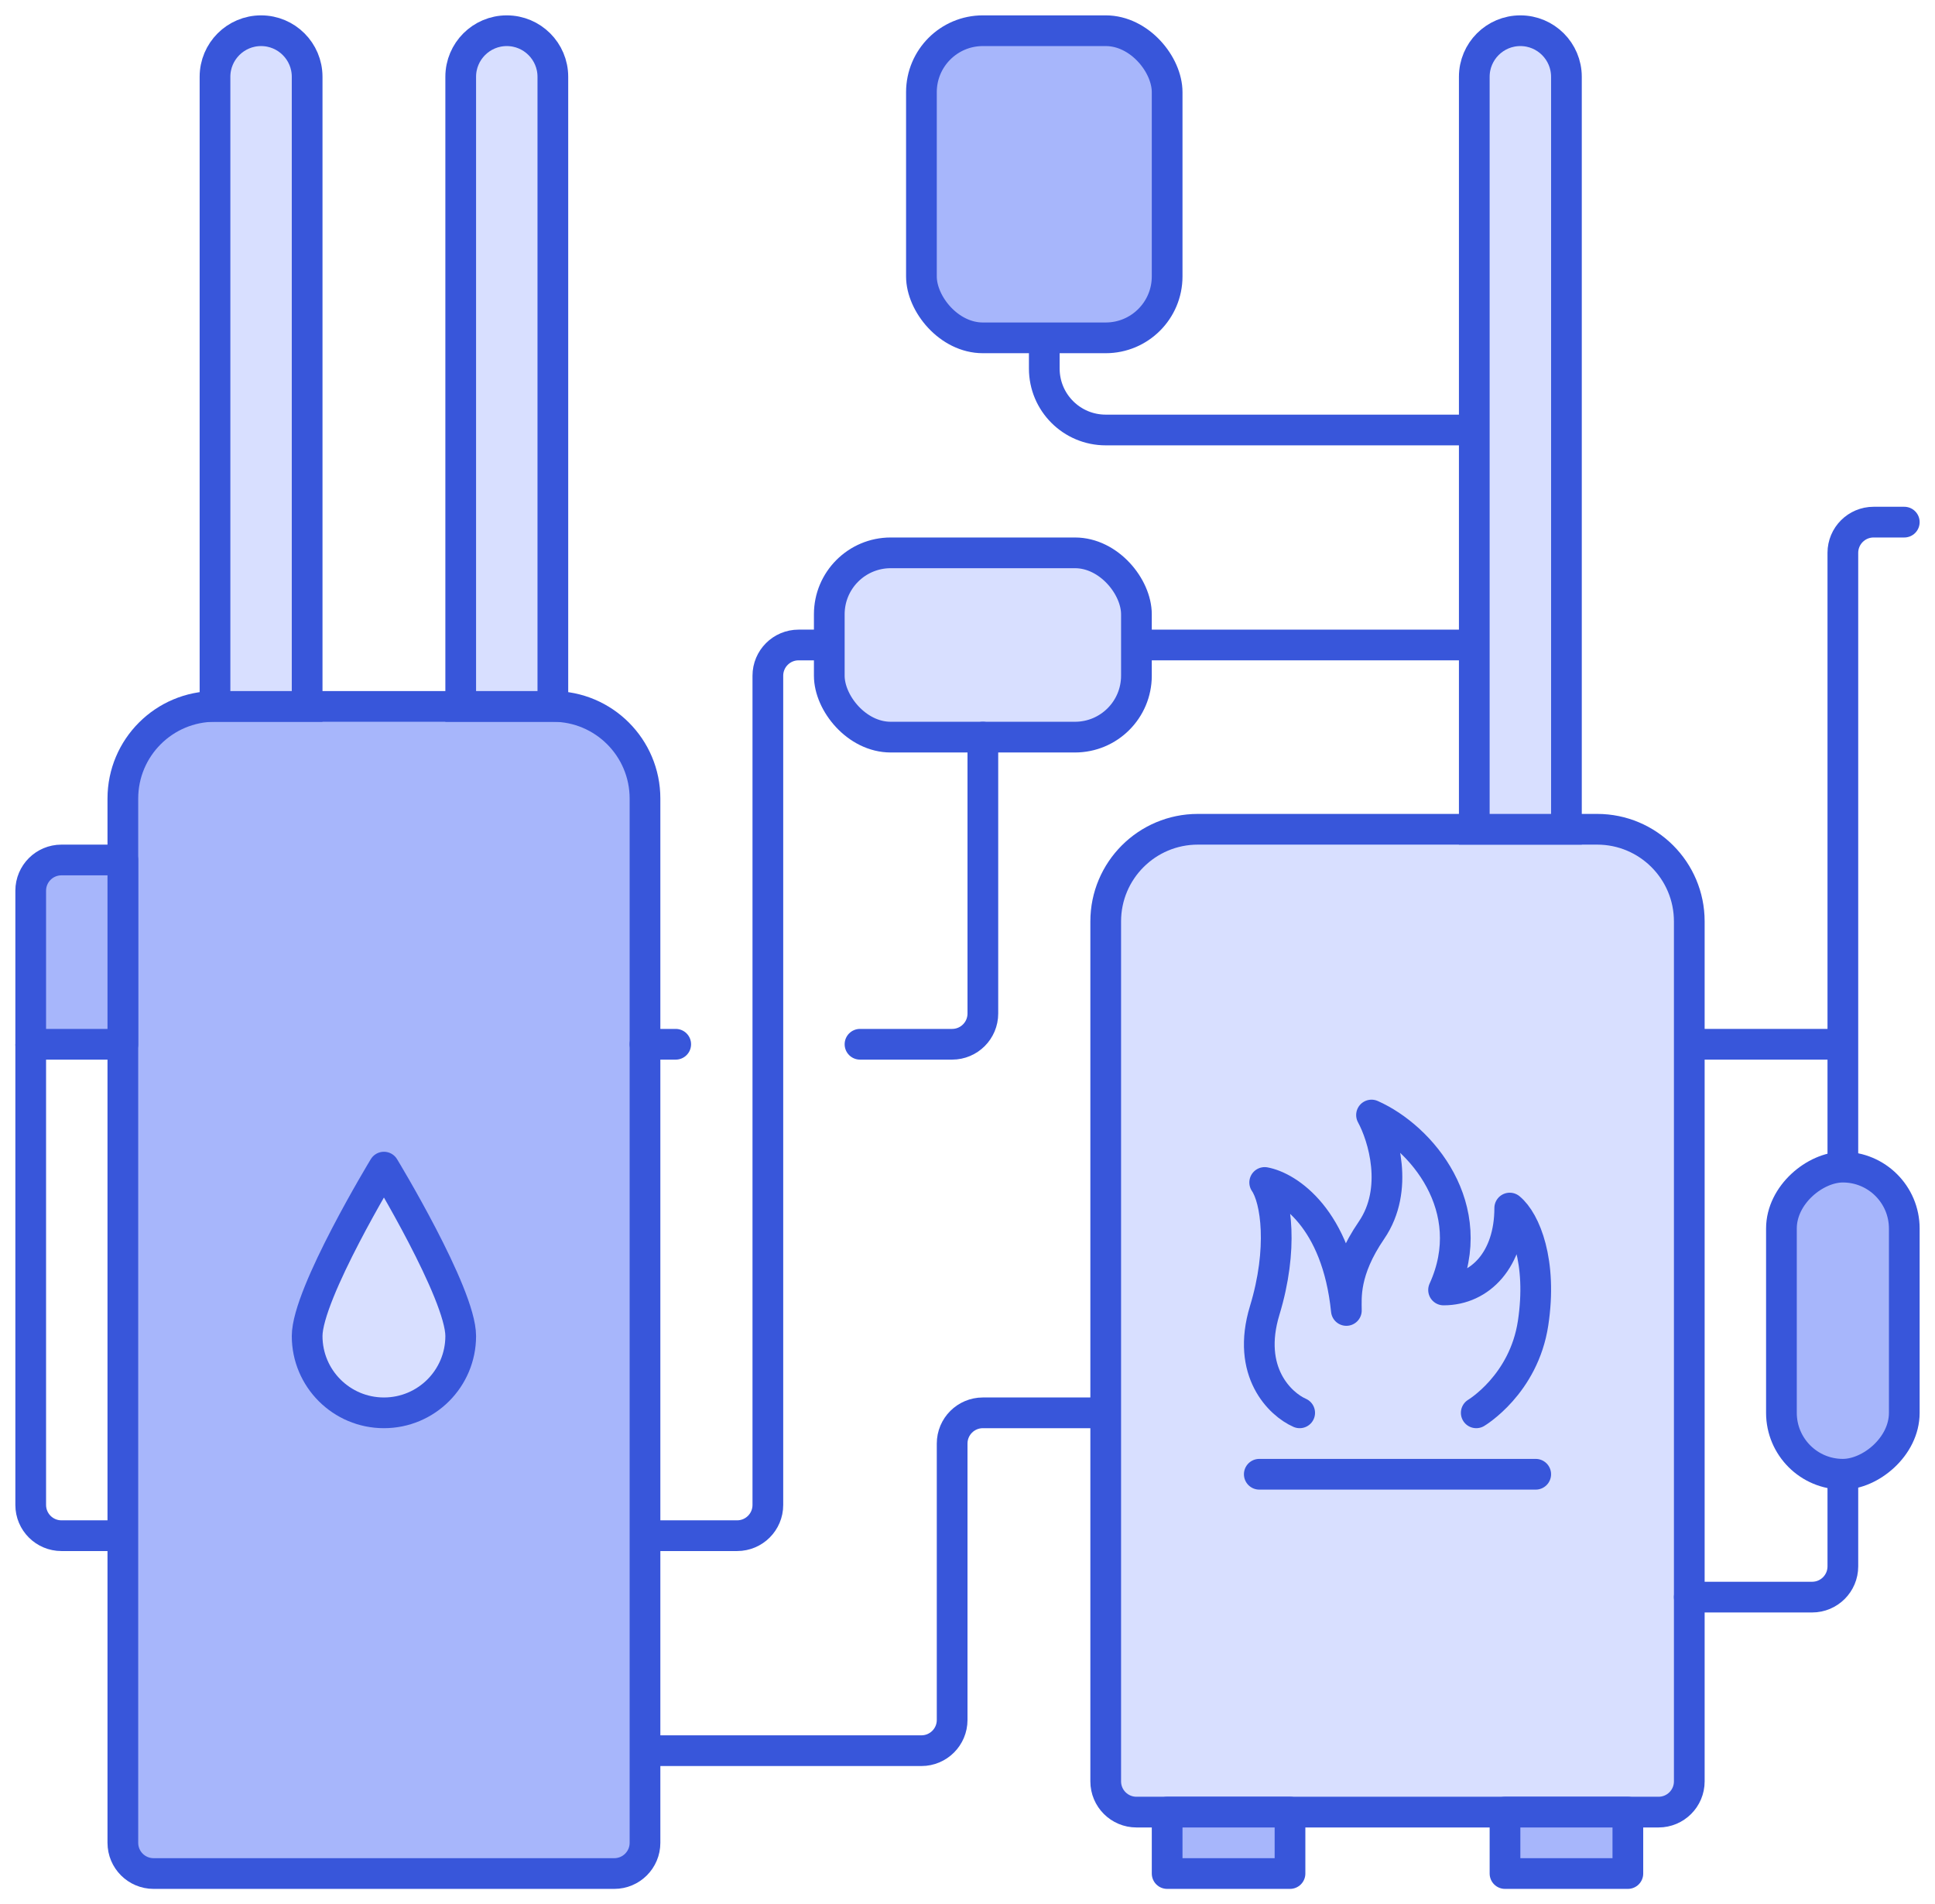 <svg width="63" height="62" viewBox="0 0 63 62" fill="none" xmlns="http://www.w3.org/2000/svg">
<path d="M4 26C4 24.343 5.343 23 7 23H18C19.657 23 21 24.343 21 26V60C21 60.552 20.552 61 20 61H5C4.448 61 4 60.552 4 60V26Z" fill="#A7B6FB" stroke="#3856DA"/>
<path d="M36 30C36 28.343 37.343 27 39 27H52C53.657 27 55 28.343 55 30V58C55 58.552 54.552 59 54 59H37C36.448 59 36 58.552 36 58V30Z" fill="#D8DFFF" stroke="#3856DA"/>
<rect x="38" y="59" width="4" height="2" fill="#A7B6FB" stroke="#3856DA" stroke-linejoin="round"/>
<path d="M4 28L4 34L1 34L1 29C1 28.448 1.448 28 2 28L4 28Z" fill="#A7B6FB" stroke="#3856DA" stroke-linejoin="round"/>
<path d="M1 34V49C1 49.552 1.448 50 2 50H4" stroke="#3856DA"/>
<rect x="49" y="59" width="4" height="2" fill="#A7B6FB" stroke="#3856DA" stroke-linejoin="round"/>
<path d="M15 43.5C15 44.881 13.881 46 12.5 46C11.119 46 10 44.881 10 43.5C10 42.119 12.5 38 12.5 38C12.5 38 15 42.119 15 43.5Z" fill="#D8DFFF" stroke="#3856DA" stroke-linejoin="round"/>
<path d="M41 48H50" stroke="#3856DA" stroke-linecap="round"/>
<path d="M42.315 46C41.682 45.722 40.568 44.667 41.176 42.667C41.784 40.667 41.556 39.056 41.176 38.5C41.935 38.639 43.531 39.667 43.835 42.667C43.835 42.25 43.742 41.387 44.654 40.054C45.565 38.721 45.033 36.998 44.654 36.304C46.28 37.024 48.216 39.333 47 42C48.201 42 49.154 41 49.154 39.333C49.66 39.75 50.218 41.083 49.914 43.083C49.61 45.083 48.064 46 48.064 46" stroke="#3856DA" stroke-linecap="round" stroke-linejoin="round"/>
<rect x="30" y="1" width="8" height="10" rx="2" fill="#A7B6FB" stroke="#3856DA"/>
<rect x="27" y="18" width="10" height="6" rx="2" fill="#D8DFFF" stroke="#3856DA"/>
<path d="M7 23V2.5C7 1.672 7.672 1 8.5 1C9.328 1 10 1.672 10 2.5V23H7Z" fill="#D8DFFF" stroke="#3856DA" stroke-linecap="round"/>
<path d="M15 23V2.5C15 1.672 15.672 1 16.5 1C17.328 1 18 1.672 18 2.5V23H15Z" fill="#D8DFFF" stroke="#3856DA" stroke-linecap="round"/>
<path d="M48 27V2.5C48 1.672 48.672 1 49.5 1C50.328 1 51 1.672 51 2.5V27H48Z" fill="#D8DFFF" stroke="#3856DA" stroke-linecap="round"/>
<path d="M34 11V12C34 13.105 34.895 14 36 14H48" stroke="#3856DA"/>
<path d="M21 34H22" stroke="#3856DA" stroke-linecap="round"/>
<path d="M27 21H26C25.448 21 25 21.448 25 22V49C25 49.552 24.552 50 24 50H21" stroke="#3856DA"/>
<path d="M55 52H59C59.552 52 60 51.552 60 51V18C60 17.448 60.448 17 61 17H62" stroke="#3856DA" stroke-linecap="round"/>
<path d="M36 46H32C31.448 46 31 46.448 31 47V56C31 56.552 30.552 57 30 57H21" stroke="#3856DA"/>
<path d="M32 24V33C32 33.552 31.552 34 31 34H28" stroke="#3856DA" stroke-linecap="round"/>
<path d="M37 21H48" stroke="#3856DA"/>
<rect x="62" y="38" width="10" height="4" rx="2" transform="rotate(90 62 38)" fill="#A7B6FB" stroke="#3856DA"/>
<path d="M55 34H60" stroke="#3856DA"/>
</svg>
